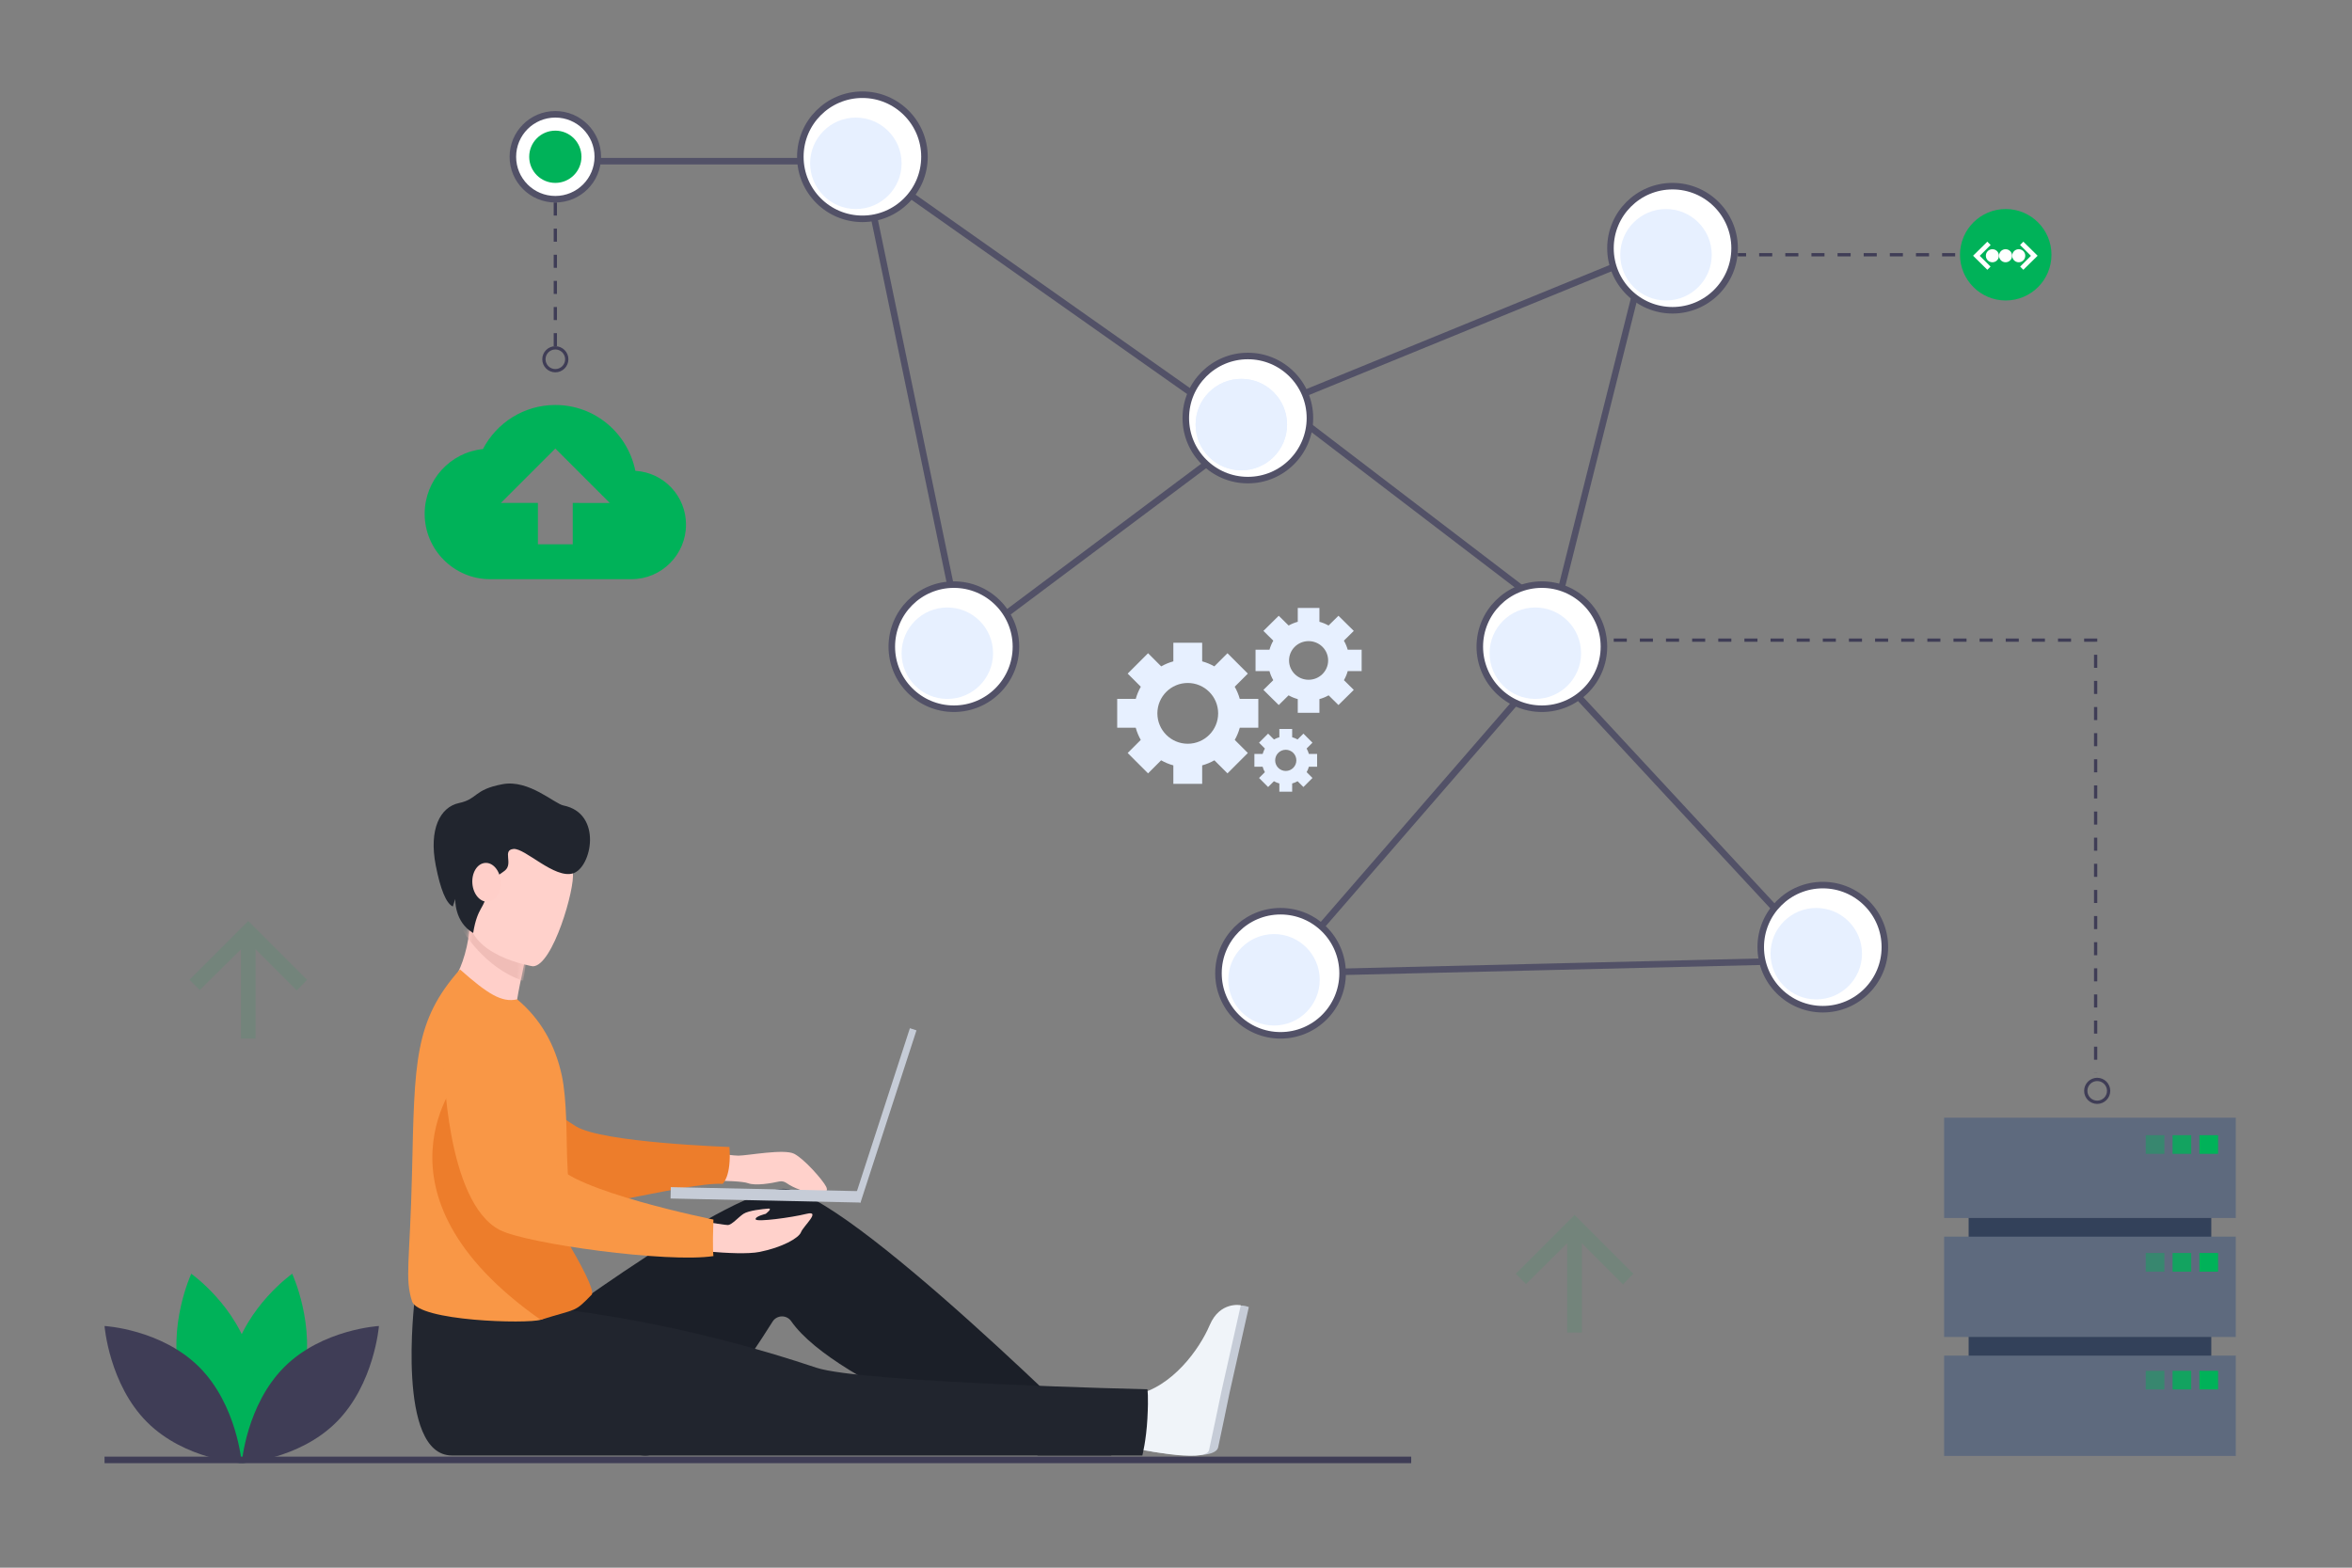 <?xml version="1.0" encoding="UTF-8"?>
<svg width="360px" height="240px" viewBox="0 0 360 240" version="1.1" xmlns="http://www.w3.org/2000/svg" xmlns:xlink="http://www.w3.org/1999/xlink">
    <rect x="0" y="0" width="360" height="240" fill="#808080" stroke="none"/>
    <title>1</title>
    <defs>
        <path d="M12.213,12.896 C12.213,12.896 8.655,9.776 9.012,7.28306304e-14 L4.621,3.474 L-7.10542736e-15,4.816 C0.029,6.048 0.994,11.407 1.231,13.786 C1.337,14.805 -0.006,17.523 0.231,18.907 L12.213,12.896 Z" id="path-1"></path>
    </defs>
    <g id="1" stroke="none" stroke-width="1" fill="none" fill-rule="evenodd">
        <g id="Group-21" transform="translate(16, 14)">
            <g id="Group-6" transform="translate(0, 181)" fill-rule="nonzero">
                <path d="M30.379,16.032 C28.322,24.04 21.275,29 21.275,29 C21.275,29 17.564,20.976 19.621,12.968 C21.678,4.96 28.725,0 28.725,0 C28.725,0 32.436,8.024 30.379,16.032 Z" id="Path" fill="#00B259"></path>
                <path d="M11.621,16.032 C13.678,24.04 20.725,29 20.725,29 C20.725,29 24.436,20.976 22.379,12.968 C20.322,4.96 13.275,0 13.275,0 C13.275,0 9.564,8.024 11.621,16.032 Z" id="Path" fill="#00B259"></path>
                <path d="M14.493,14.287 C20.292,20.086 21,29 21,29 C21,29 12.306,28.512 6.507,22.713 C0.708,16.914 0,8 0,8 C0,8 8.694,8.488 14.493,14.287 Z" id="Path" fill="#3F3D56"></path>
                <path d="M27.507,14.287 C21.708,20.086 21,29 21,29 C21,29 29.694,28.512 35.493,22.713 C41.292,16.914 42,8 42,8 C42,8 33.306,8.488 27.507,14.287 Z" id="Path" fill="#3F3D56"></path>
                <polygon id="Rectangle" fill="#3F3D56" points="0 28 200 28 200 29 0 29"></polygon>
            </g>
            <g id="Group-51" transform="translate(108, 153.5) scale(-1, 1) translate(-108, -153.5) translate(39, 95)">
                <g id="Group-60" transform="translate(65, 95) scale(-1, 1) translate(-65, -95) translate(0, 73)" fill-rule="nonzero">
                    <path d="M15.055,25.13 C15.055,25.13 47.586,0.272 56.845,0.001 C66.104,-0.27 107.115,40.817 107.115,40.817 L95.874,40.817 C95.874,40.817 65.064,30.275 58.096,20.258 C57.768,19.788 57.224,19.514 56.651,19.53 C56.077,19.545 55.549,19.848 55.247,20.336 C51.645,26.092 42.227,40.21 36.137,40.817 C29.602,41.47 15.055,25.13 15.055,25.13 Z" id="Path" fill="#1B1F28"></path>
                    <g id="Group-44" transform="translate(117.912, 29.039) scale(-1, 1) rotate(77) translate(-117.912, -29.039) translate(104.912, 20.539)">
                        <path d="M25.028,5.083 C25.028,5.083 24.579,16.268 22.025,16.268 C21.738,16.291 13.548,16.091 13.548,16.091 L0.041,16.012 C0.041,16.012 -0.698,12.6 4.08,12.059 C8.858,11.518 14.645,8.593 17.04,3.372 C19.524,-2.117 25.028,5.083 25.028,5.083 Z" id="Path" fill="#C6CCD7"></path>
                        <path d="M25.028,3.823 C25.028,3.823 24.927,14.85 22.782,15.008 C22.495,15.031 13.548,14.831 13.548,14.831 L0.041,14.752 C0.041,14.752 0.13,11.494 4.08,10.799 C8.03,10.104 14.645,7.333 17.04,2.112 C19.524,-3.377 25.028,3.823 25.028,3.823 Z" id="Path" fill="#F0F4F9"></path>
                    </g>
                    <path d="M0.458,17.05 C0.458,17.05 -2.417,40.823 6.184,40.823 L111.848,40.823 C111.848,40.823 112.439,38.547 112.622,35.185 C112.817,31.615 112.622,30.689 112.622,30.689 C112.622,30.689 68.834,29.679 61.944,27.383 C27.464,15.816 0.458,17.05 0.458,17.05 Z" id="Path" fill="#21252E"></path>
                </g>
                <path d="M86.462,67.043 C86.462,67.043 81.398,67.919 79.981,67.919 C78.564,67.919 72.995,66.842 71.444,67.634 C69.894,68.426 67.083,71.619 66.557,72.659 C65.611,74.534 70.372,73.705 72.623,72.11 C72.949,71.878 73.357,71.793 73.748,71.878 C74.914,72.139 77.335,72.573 78.503,72.139 C80.072,71.556 89,71.781 89,71.781 L86.462,67.043 Z" id="Path" fill="#FFD1CB" fill-rule="nonzero"></path>
                <g id="Group-3" transform="translate(115.614, 26.848) rotate(-10) translate(-115.614, -26.848) translate(97.114, 2.848)">
                    <g id="Path" transform="translate(19.528, 36.964) rotate(7) translate(-19.528, -36.964) translate(13.028, 27.464)">
                        <mask id="mask-2" fill="white">
                            <use xlink:href="#path-1"></use>
                        </mask>
                        <use id="Mask" fill="#FFCFC9" fill-rule="nonzero" xlink:href="#path-1"></use>
                        <path d="M10.149,3.623 C10.149,3.623 6.563,9.222 0.46,10.907 C0.284,9.572 0.18,8.228 0.149,6.88 L5.045,2.907 L10.149,3.623 Z" fill="#F0BDB7" fill-rule="nonzero" mask="url(#mask-2)"></path>
                    </g>
                    <g id="Group-47" transform="translate(18.227, 18.953) rotate(-8) translate(-18.227, -18.953) translate(2.227, 2.953)" fill-rule="nonzero">
                        <path d="M7.873,31.241 C7.873,31.241 18.288,32.912 19.786,26.391 C21.284,19.87 23.766,15.858 16.649,13.707 C9.531,11.556 7.555,13.707 6.479,15.731 C5.402,17.754 4.966,30.307 7.873,31.241 Z" id="Path" fill="#FFD1CB"></path>
                        <path d="M7.038,10.133 C1.409,12.576 4.778,20.31 7.749,20.6 C10.721,20.889 14.15,15.245 15.913,15.053 C17.676,14.861 16.34,17.263 17.91,18.032 C19.48,18.801 21.016,18.901 21.472,20.911 C21.928,22.921 23.116,22.461 24.616,26.356 C27.128,24.056 26.207,20.676 26.207,20.676 C26.207,20.676 26.412,21.032 26.822,21.742 C27.714,21.046 28.129,18.817 28.067,15.053 C27.974,9.407 25.564,6.443 22.592,6.443 C19.621,6.443 19.994,4.884 15.459,5.007 C11.375,5.118 8.359,9.558 7.038,10.133 Z" id="Path" fill="#21252E" transform="translate(16.037, 15.678) rotate(30) translate(-16.037, -15.678) "></path>
                        <path d="M16.581,20.348 C15.95,21.864 16.333,23.477 17.436,23.951 C18.539,24.424 19.949,23.581 20.581,22.057 C21.212,20.533 20.829,18.927 19.726,18.454 C18.623,17.98 17.213,18.831 16.581,20.348 Z" id="Path" fill="#FFCFC9"></path>
                    </g>
                </g>
                <path d="M122.595,51.566 C122.595,51.566 122.951,73.145 114.255,76.489 C109.965,78.139 88.004,71.877 82.396,72.241 C82.396,72.241 81.023,71.127 81.35,66.591 C81.35,66.591 100.808,65.943 104.843,63.435 C110.985,59.618 108.768,59.374 112.19,52.432 C115.612,45.49 118.247,43.487 122.595,51.566 Z" id="Path" fill="#ED7D2B" fill-rule="nonzero"></path>
                <path d="M129.936,70.542 C130.255,84.212 131.076,86.644 129.936,90.208 C128.951,93.28 112.322,93.694 110.246,93.048 C104.463,91.257 106.019,73.772 106.213,67.811 C106.293,65.326 106.225,59.272 107.002,55.675 C108.048,50.832 110.327,46.938 113.84,43.993 C116.219,44.516 118.329,43.184 122.597,39.411 C129.608,47.305 129.54,53.521 129.936,70.542 Z" id="Path" fill="#F99746" fill-rule="nonzero"></path>
                <path d="M110.246,93.048 C104.463,91.257 105.148,91.976 102.404,89.175 C101.786,87.662 108.498,76.496 122.541,55.675 C122.541,55.675 137.976,73.577 110.246,93.048 Z" id="Path" fill="#ED7D2B" fill-rule="nonzero"></path>
                <polygon id="Rectangle" fill="#C6CCD7" fill-rule="nonzero" transform="translate(57.51, 61.756) rotate(-18) translate(-57.51, -61.756) " points="56.98 47.896 58.039 47.896 58.039 75.615 56.98 75.615"></polygon>
                <polygon id="Rectangle" fill="#C6CCD7" fill-rule="nonzero" transform="translate(75.806, 73.921) rotate(-1.22) translate(-75.806, -73.921) " points="61.262 73.05 90.349 73.05 90.349 74.792 61.262 74.792"></polygon>
                <path d="M90,80.73 C90,80.73 80.656,83.196 77.149,82.937 C73.643,82.678 70.921,81.564 70.479,80.706 C70.037,79.849 66.919,77.74 69.304,78.025 C71.688,78.31 77.019,78.37 77.126,77.917 C77.233,77.465 75.508,77.264 75.508,77.264 C75.508,77.264 74.253,76.547 75.032,76.513 C75.811,76.479 78.04,76.428 78.885,76.849 C79.729,77.27 80.857,78.323 81.474,78.257 C82.091,78.192 89.408,76 89.408,76 L90,80.73 Z" id="Path" fill="#FFD1CB" fill-rule="nonzero" transform="translate(79.207, 79.478) rotate(7) translate(-79.207, -79.478) "></path>
                <path d="M125.084,53.696 C125.084,53.696 124.779,75.019 116.506,79.299 C112.425,81.412 90.722,84.384 83.802,83.294 C83.802,83.294 83.97,82.253 83.802,77.706 C83.802,77.706 105.742,73.268 108.111,69.016 C111.633,62.686 108.593,60.192 113.218,54.1 C113.283,54.014 119.946,46.269 125.084,53.696 Z" id="Path" fill="#F99746" fill-rule="nonzero"></path>
            </g>
            <path d="M227,84 L304.761,84 L304.761,150.253" id="Path-8" stroke="#3F3D56" stroke-width="0.5" stroke-dasharray="2"></path>
            <g id="Group-19" transform="translate(281, 157)" fill-rule="nonzero">
                <rect id="Rectangle" fill="#33415A" x="4.321" y="4.393" width="37.143" height="43.214"></rect>
                <rect id="Rectangle" fill="#5E6A7E" x="0.571" y="0.107" width="44.643" height="15.357"></rect>
                <rect id="Rectangle" fill="#5E6A7E" x="0.571" y="18.321" width="44.643" height="15.357"></rect>
                <rect id="Rectangle" fill="#5E6A7E" x="0.571" y="36.536" width="44.643" height="15.357"></rect>
                <rect id="Rectangle" fill="#00B259" opacity="0.4" x="31.429" y="2.786" width="2.857" height="2.857"></rect>
                <rect id="Rectangle" fill="#00B259" opacity="0.8" x="35.536" y="2.786" width="2.857" height="2.857"></rect>
                <rect id="Rectangle" fill="#00B259" x="39.643" y="2.786" width="2.857" height="2.857"></rect>
                <rect id="Rectangle" fill="#00B259" opacity="0.4" x="31.429" y="20.821" width="2.857" height="2.857"></rect>
                <rect id="Rectangle" fill="#00B259" opacity="0.8" x="35.536" y="20.821" width="2.857" height="2.857"></rect>
                <rect id="Rectangle" fill="#00B259" x="39.643" y="20.821" width="2.857" height="2.857"></rect>
                <rect id="Rectangle" fill="#00B259" opacity="0.4" x="31.429" y="38.857" width="2.857" height="2.857"></rect>
                <rect id="Rectangle" fill="#00B259" opacity="0.8" x="35.536" y="38.857" width="2.857" height="2.857"></rect>
                <rect id="Rectangle" fill="#00B259" x="39.643" y="38.857" width="2.857" height="2.857"></rect>
            </g>
            <g id="Group-8" transform="translate(155, 79)" fill="#E7F0FF">
                <path d="M29.295,11.066 C27.642,11.066 26.303,9.742 26.303,8.108 C26.303,6.475 27.642,5.151 29.295,5.151 C30.948,5.151 32.287,6.475 32.287,8.108 C32.287,9.742 30.948,11.066 29.295,11.066 L29.295,11.066 Z M37.416,9.74 L37.416,6.462 L35.281,6.462 C35.143,5.974 34.946,5.51 34.698,5.079 L36.21,3.585 L33.864,1.267 L32.351,2.762 C31.915,2.519 31.447,2.325 30.953,2.19 L30.953,0.075 L27.637,0.075 L27.637,2.19 C27.143,2.325 26.675,2.519 26.239,2.762 L24.725,1.267 L22.38,3.585 L23.891,5.079 C23.644,5.51 23.447,5.974 23.31,6.462 L21.174,6.462 L21.174,9.74 L23.306,9.74 C23.442,10.231 23.638,10.696 23.887,11.129 L22.38,12.617 L24.725,14.935 L26.23,13.449 C26.668,13.695 27.14,13.891 27.637,14.026 L27.637,16.127 L30.953,16.127 L30.953,14.026 C31.45,13.891 31.922,13.695 32.36,13.449 L33.864,14.935 L36.21,12.617 L34.704,11.129 C34.952,10.696 35.148,10.231 35.285,9.74 L37.416,9.74 Z" id="Fill-1"></path>
                <path d="M25.8,25.027 C24.904,25.027 24.178,24.3 24.178,23.404 C24.178,22.509 24.904,21.782 25.8,21.782 C26.696,21.782 27.422,22.509 27.422,23.404 C27.422,24.3 26.696,25.027 25.8,25.027 L25.8,25.027 Z M30.6,24.381 L30.6,22.42 L29.338,22.42 C29.257,22.128 29.14,21.85 28.994,21.593 L29.887,20.699 L28.501,19.313 L27.606,20.207 C27.349,20.061 27.072,19.946 26.781,19.865 L26.781,18.6 L24.82,18.6 L24.82,19.865 C24.529,19.946 24.251,20.061 23.993,20.207 L23.099,19.313 L21.712,20.699 L22.606,21.593 C22.46,21.85 22.343,22.128 22.262,22.42 L21,22.42 L21,24.381 L22.26,24.381 C22.34,24.674 22.456,24.952 22.603,25.211 L21.712,26.101 L23.099,27.487 L23.988,26.599 C24.247,26.746 24.526,26.863 24.82,26.943 L24.82,28.2 L26.781,28.2 L26.781,26.943 C27.074,26.863 27.353,26.746 27.612,26.599 L28.501,27.487 L29.887,26.101 L28.997,25.211 C29.143,24.952 29.26,24.674 29.34,24.381 L30.6,24.381 Z" id="Fill-4"></path>
                <path d="M10.8,20.861 C8.231,20.861 6.149,18.779 6.149,16.21 C6.149,13.641 8.231,11.558 10.8,11.558 C13.369,11.558 15.452,13.641 15.452,16.21 C15.452,18.779 13.369,20.861 10.8,20.861 L10.8,20.861 Z M21.6,18.405 L21.6,13.995 L18.76,13.995 C18.578,13.337 18.316,12.713 17.987,12.132 L19.996,10.123 L16.878,7.004 L14.865,9.016 C14.285,8.688 13.662,8.428 13.006,8.247 L13.006,5.4 L8.594,5.4 L8.594,8.247 C7.938,8.428 7.315,8.688 6.735,9.016 L4.723,7.004 L1.604,10.123 L3.613,12.132 C3.284,12.713 3.022,13.337 2.84,13.995 L0,13.995 L0,18.405 L2.835,18.405 C3.016,19.065 3.277,19.691 3.607,20.274 L1.604,22.277 L4.723,25.396 L6.723,23.396 C7.306,23.728 7.934,23.99 8.594,24.172 L8.594,27 L13.006,27 L13.006,24.172 C13.667,23.99 14.294,23.728 14.877,23.396 L16.878,25.396 L19.996,22.277 L17.994,20.274 C18.324,19.691 18.584,19.065 18.766,18.405 L21.6,18.405 Z" id="Fill-6"></path>
            </g>
            <circle id="Oval" stroke="#3F3D56" stroke-width="0.5" cx="305" cy="153" r="1.75"></circle>
            <circle id="Oval" stroke="#3F3D56" stroke-width="0.5" cx="69" cy="41" r="1.75"></circle>
            <polygon id="Path-4" stroke="#525167" points="116 10.675 175 52.271 131.42 84.9"></polygon>
            <polygon id="Path-5" stroke="#525167" points="179.83 47.788 235.84 24.875 222 80"></polygon>
            <polygon id="Path-6" stroke="#525167" points="221 87.7 180 135 263 133"></polygon>
            <circle id="Oval-Copy" stroke="#525167" fill="#FFFFFF" cx="263" cy="131" r="9.5"></circle>
            <circle id="Oval" fill="#E7F0FF" cx="262" cy="132" r="7"></circle>
            <circle id="Oval" stroke="#525167" fill="#FFFFFF" cx="116" cy="10" r="9.5"></circle>
            <path d="M81.249,58.081 C80.083,52.332 75.083,48 69,48 C64.167,48 60,50.75 57.916,54.748 C52.916,55.248 49,59.498 49,64.667 C49,70.166 53.499,74.667 59,74.667 L80.667,74.667 C85.249,74.667 89,70.916 89,66.333 C89.018,61.961 85.615,58.337 81.249,58.081 Z M71.666,62.996 L71.666,69.329 L66.332,69.329 L66.332,62.996 L60.666,62.996 L68.999,54.667 L77.332,63 L71.666,62.996 Z" id="Shape" fill="#00B259" fill-rule="nonzero"></path>
            <polygon id="Path" fill="#00B259" fill-rule="nonzero" opacity="0.1" points="23.125 145 23.125 131.331 29.425 137.631 31 136 22 127 13 136 14.575 137.569 20.875 131.331 20.875 145"></polygon>
            <polygon id="Path" fill="#00B259" fill-rule="nonzero" opacity="0.1" points="226.125 190 226.125 176.331 232.425 182.631 234 181 225 172 216 181 217.575 182.569 223.875 176.331 223.875 190"></polygon>
            <circle id="Oval" fill="#E7F0FF" cx="115" cy="11" r="7"></circle>
            <circle id="Oval" stroke="#525167" fill="#FFFFFF" cx="175" cy="50" r="9.5"></circle>
            <circle id="Oval" fill="#E7F0FF" cx="174" cy="51" r="7"></circle>
            <circle id="Oval" fill="#E7F0FF" cx="174" cy="51" r="7"></circle>
            <circle id="Oval" stroke="#525167" fill="#FFFFFF" cx="130" cy="85" r="9.5"></circle>
            <circle id="Oval" fill="#E7F0FF" cx="129" cy="86" r="7"></circle>
            <circle id="Oval" stroke="#525167" fill="#FFFFFF" cx="240" cy="24" r="9.5"></circle>
            <circle id="Oval" fill="#E7F0FF" cx="239" cy="25" r="7"></circle>
            <circle id="Oval" stroke="#525167" fill="#FFFFFF" cx="220" cy="85" r="9.5"></circle>
            <circle id="Oval" fill="#E7F0FF" cx="219" cy="86" r="7"></circle>
            <circle id="Oval" stroke="#525167" fill="#FFFFFF" cx="180" cy="135" r="9.5"></circle>
            <circle id="Oval" fill="#E7F0FF" cx="179" cy="136" r="7"></circle>
            <line x1="106.84" y1="10.675" x2="73.58" y2="10.675" id="Path-7" stroke="#525167"></line>
            <circle id="Oval" stroke="#525167" fill="#FFFFFF" cx="69" cy="10" r="6.5"></circle>
            <circle id="Oval" fill="#00B259" cx="69" cy="10" r="4"></circle>
            <circle id="Oval" fill="#00B259" cx="291" cy="25" r="7"></circle>
            <g id="Group-18" transform="translate(286, 23)" fill="#FFFFFF">
                <polygon id="Path" fill-rule="nonzero" points="7.54045352e-14 2.151 2.184 4.302 2.675 3.812 1.024 2.164 2.689 0.504 2.184 0"></polygon>
                <polygon id="Path" fill-rule="nonzero" points="7.697 0 9.88 2.151 7.697 4.302 7.205 3.812 8.857 2.164 7.192 0.504"></polygon>
                <circle id="Oval" cx="2.957" cy="2.151" r="1"></circle>
                <circle id="Oval" cx="4.974" cy="2.151" r="1"></circle>
                <circle id="Oval" cx="6.99" cy="2.151" r="1"></circle>
            </g>
            <line x1="283.26" y1="25" x2="250" y2="25" id="Path-7" stroke="#3F3D56" stroke-width="0.5" stroke-dasharray="2"></line>
            <line x1="69" y1="17" x2="69" y2="41" id="Path-7" stroke="#3F3D56" stroke-width="0.5" stroke-dasharray="2"></line>
        </g>
    </g>
</svg>